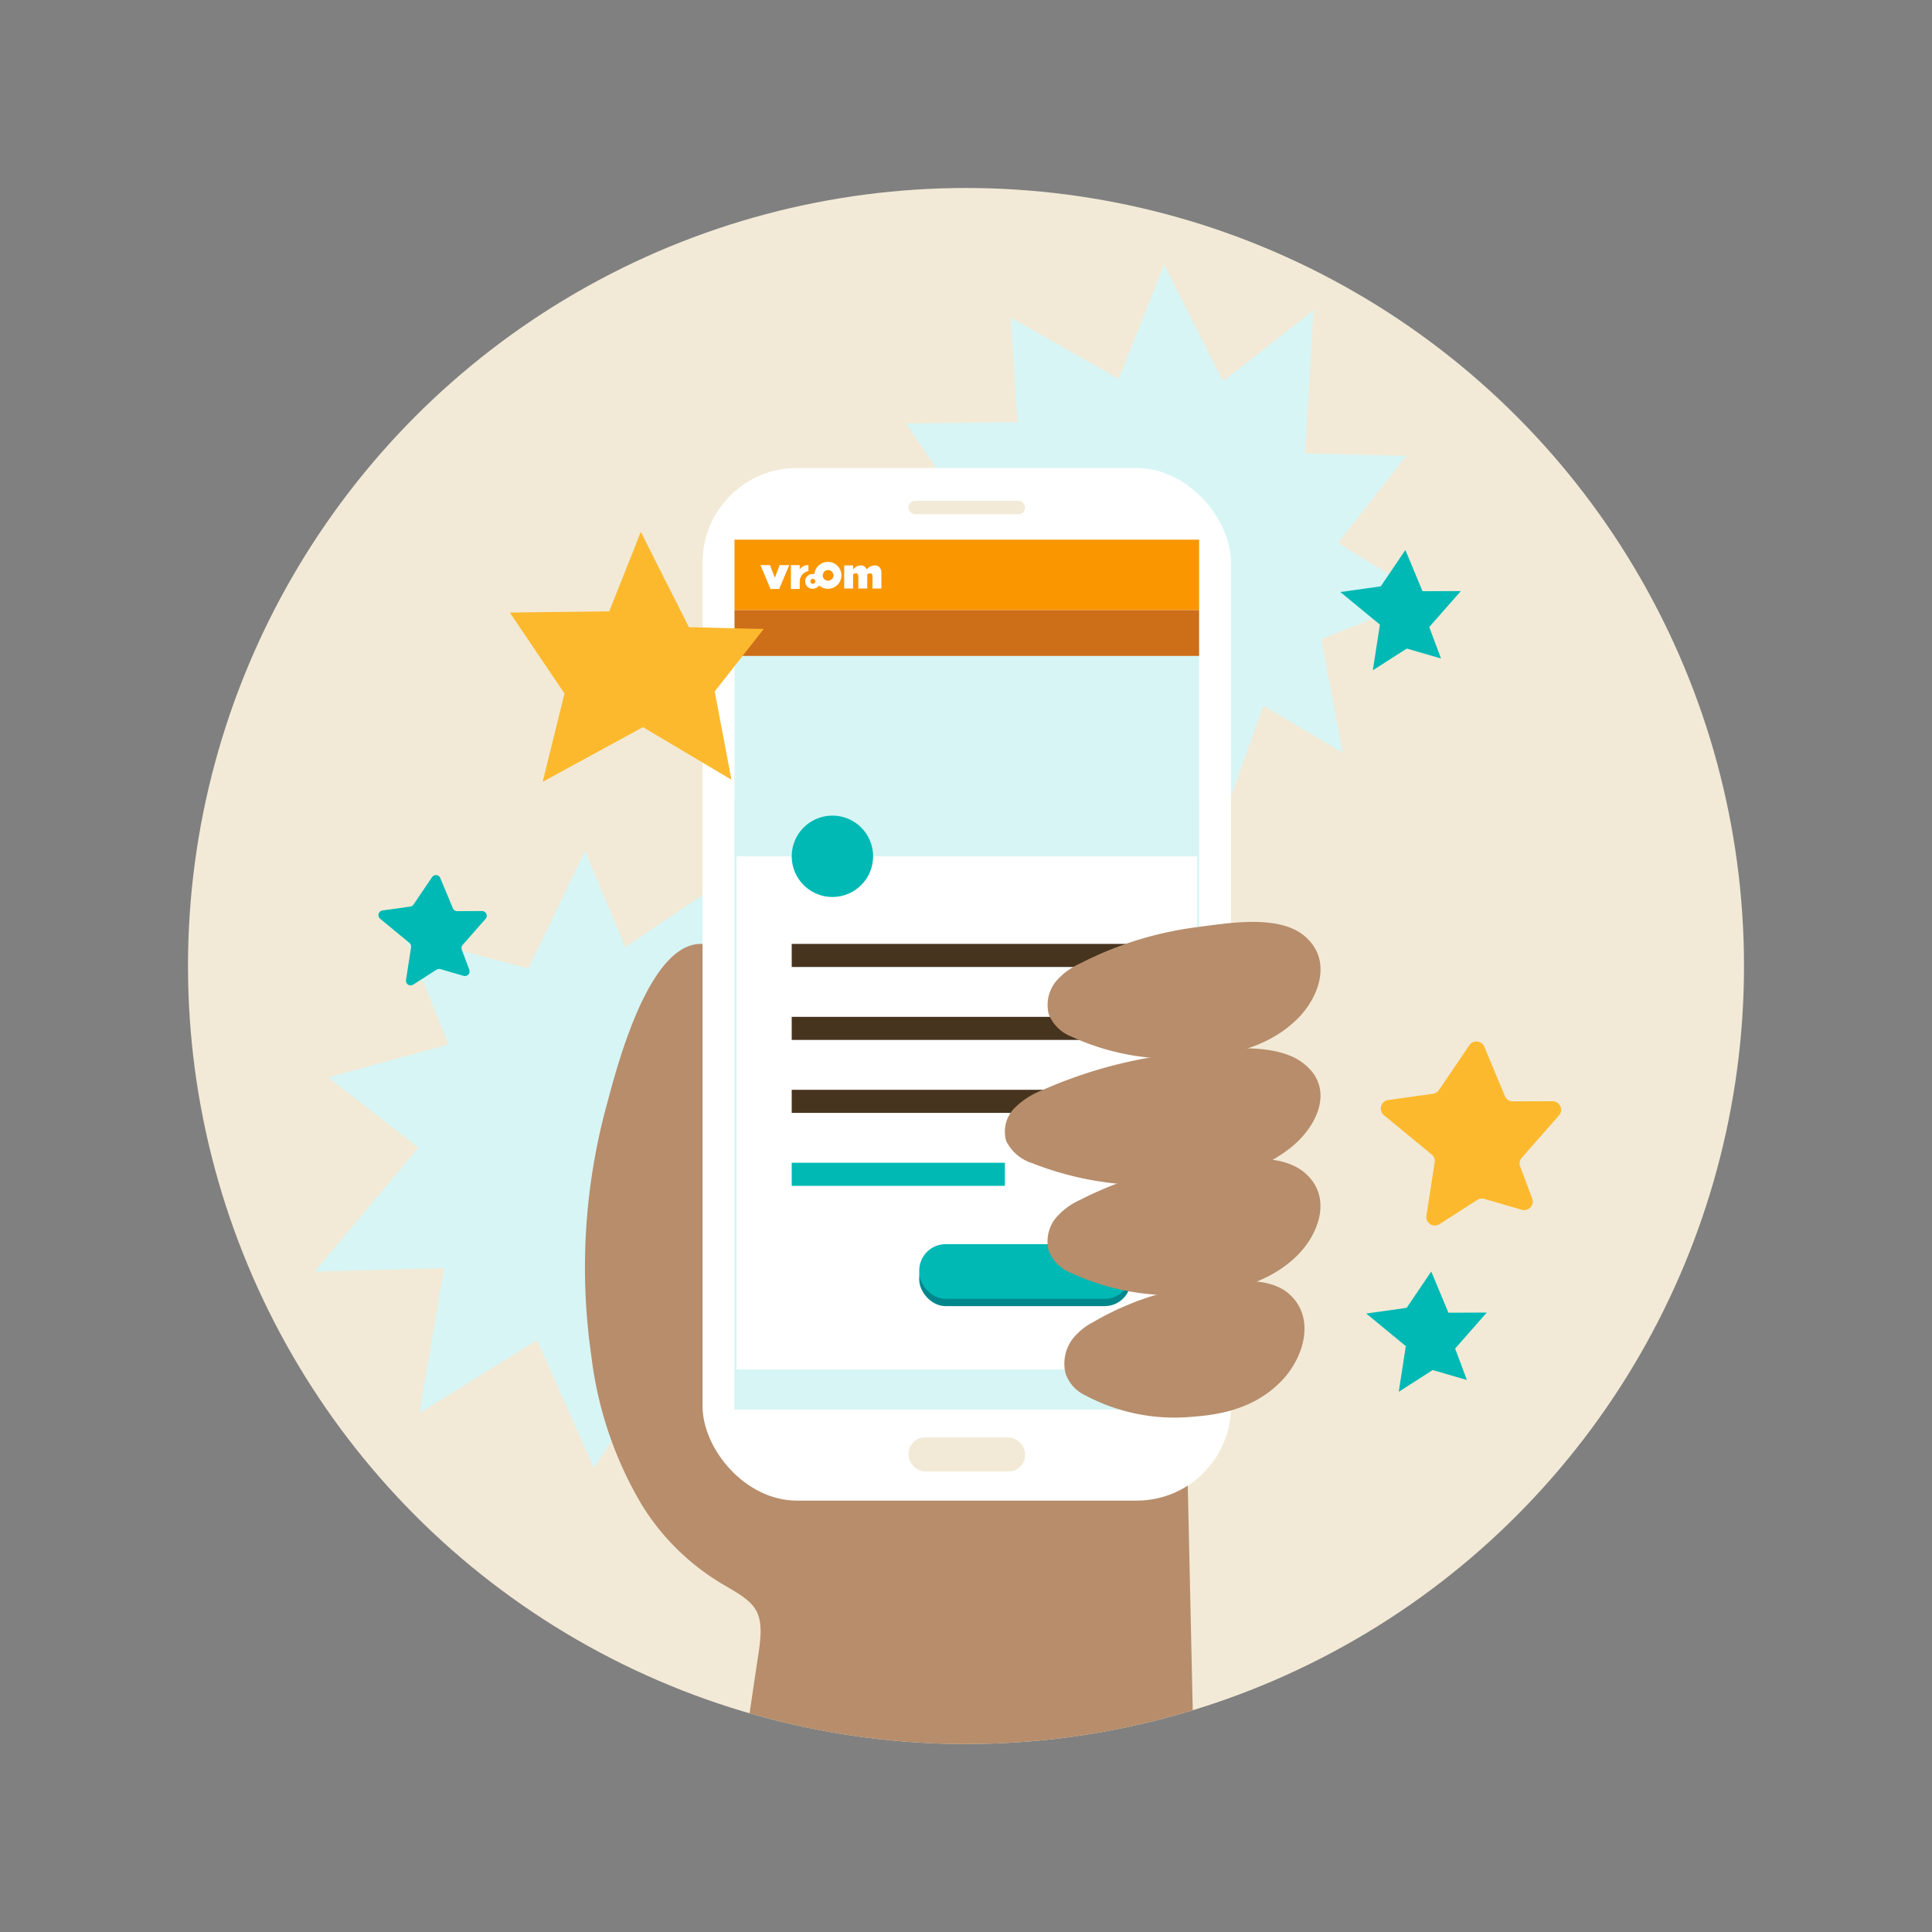 <svg id="Layer_1" data-name="Layer 1" xmlns="http://www.w3.org/2000/svg" xmlns:xlink="http://www.w3.org/1999/xlink" viewBox="0 0 216 216"><rect x="0" y="0" width="216" height="216" fill="#808080" stroke="none"/><defs><style>.cls-1,.cls-2{fill:none;}.cls-2{clip-rule:evenodd;}.cls-3{fill:#f2ead7;}.cls-4{clip-path:url(#clip-path);}.cls-5{fill:#d7f5f5;}.cls-6{fill:#b78d6b;}.cls-7{fill:#fff;}.cls-8{fill:#fa9600;}.cls-9{fill:#cd6e19;}.cls-10{fill:#00b9b4;}.cls-11{fill:#00878c;}.cls-12{fill:#47341f;}.cls-13{clip-path:url(#clip-path-2);}.cls-14{clip-path:url(#clip-path-3);}.cls-15{clip-path:url(#clip-path-4);}.cls-16{isolation:isolate;}.cls-17{clip-path:url(#clip-path-5);}.cls-18{clip-path:url(#clip-path-6);}.cls-19{clip-path:url(#clip-path-8);}.cls-20{clip-path:url(#clip-path-9);}.cls-21{clip-path:url(#clip-path-10);}.cls-22{fill:#fdb92d;}</style><clipPath id="clip-path"><circle class="cls-1" cx="108" cy="108" r="86.982"/></clipPath><clipPath id="clip-path-2"><path class="cls-2" d="M90.385,63.181a1.118,1.118,0,0,0-.975.475v-.477l-.988,0v2.67h.988V65.04a1.183,1.183,0,0,1,.975-1.193Z"/></clipPath><clipPath id="clip-path-3"><polygon class="cls-2" points="86.629 64.604 86.095 63.179 85.021 63.179 86.146 65.851 87.114 65.851 88.24 63.179 87.165 63.179 86.629 64.604"/></clipPath><clipPath id="clip-path-4"><rect class="cls-1" x="90.023" y="62.821" width="4.085" height="3.009"/></clipPath><clipPath id="clip-path-5"><rect class="cls-1" x="90.021" y="62.814" width="4.089" height="3.016"/></clipPath><clipPath id="clip-path-6"><path class="cls-2" d="M92.569,62.821a1.525,1.525,0,0,0-1.531,1.362.918.918,0,0,0-.167-.016.83.83,0,1,0,0,1.659.852.852,0,0,0,.7-.359,1.55,1.55,0,0,0,1,.363,1.5,1.5,0,1,0,0-3.009m-1.7,2.453A.278.278,0,1,1,91.155,65a.28.28,0,0,1-.284.277m1.7-.349a.6.6,0,1,1,.613-.6.606.606,0,0,1-.613.6"/></clipPath><clipPath id="clip-path-8"><rect class="cls-1" x="94.385" y="63.21" width="4.156" height="2.588"/></clipPath><clipPath id="clip-path-9"><rect class="cls-1" x="94.374" y="63.199" width="4.17" height="2.612"/></clipPath><clipPath id="clip-path-10"><path class="cls-2" d="M97.784,63.212a1.187,1.187,0,0,0-.883.457.69.69,0,0,0-.7-.457,1.136,1.136,0,0,0-.822.452v-.453h-1V65.8h1V64.2a.5.5,0,0,1,.3-.105c.161,0,.283.077.283.32V65.8h1V64.2a.509.509,0,0,1,.3-.105c.161,0,.283.078.283.321V65.8h1V64.1c0-.548-.242-.891-.758-.891"/></clipPath></defs><title>Icons</title><circle class="cls-3" cx="108" cy="108" r="86.982"/><g class="cls-4"><polygon class="cls-5" points="59.063 108.28 45.258 104.622 50.14 116.766 36.701 120.464 46.785 128.307 35.175 142.171 49.667 141.772 46.891 157.985 60.042 149.829 66.407 164.139 73.543 153.028 84.935 161.244 85.741 142.698 101.8 140.045 91.799 132.198 103.388 122.609 79.906 119.352 82.799 97.197 69.912 105.891 65.401 95.151 59.063 108.28"/><polygon class="cls-5" points="147.71 71.46 159.484 66.783 149.593 60.7 157.225 50.971 145.895 50.7 146.856 34.687 136.733 42.62 130.156 29.595 125.083 42.351 112.993 35.506 113.769 47.195 101.31 47.348 110.523 60.998 100.472 71.364 111.744 71.682 108.541 84.635 127.004 74.565 136.634 91.89 141.234 78.889 150.119 84.167 147.71 71.46"/><path class="cls-6" d="M79.863,219.356q2.365-17.375,4.967-34.7c.724-4.773-.423-5.442-4.1-7.576a26.507,26.507,0,0,1-9-8.877,42.411,42.411,0,0,1-5.591-16.417,69.136,69.136,0,0,1,1.72-28.357c1.077-3.941,5.356-21.265,12.59-17.315,2.286,1.249,4.476,4.6,6.257,6.438l23.678,24.365,22.272,22.917,1.405,63.459Z"/><rect class="cls-7" x="78.549" y="52.325" width="59.08" height="115.444" rx="10.541"/><rect class="cls-3" x="101.57" y="55.992" width="13.038" height="1.494" rx="0.722"/><rect class="cls-3" x="101.57" y="160.707" width="13.038" height="3.803" rx="1.837" transform="translate(216.178 325.217) rotate(180)"/><path class="cls-5" d="M133.841,89.628v67.735h-51.5V89.628h51.5m.219-.22H82.118v68.175H134.06V89.408Z"/><rect class="cls-8" x="82.118" y="60.338" width="51.942" height="7.877"/><rect class="cls-9" x="82.118" y="68.216" width="51.942" height="5.127"/><rect class="cls-5" x="82.118" y="73.342" width="51.942" height="22.393"/><circle class="cls-10" cx="93.065" cy="95.735" r="4.55"/><rect class="cls-11" x="102.771" y="139.916" width="23.675" height="6.112" rx="2.953"/><rect class="cls-10" x="102.771" y="139.1" width="23.675" height="6.112" rx="2.953"/><rect class="cls-12" x="88.515" y="105.53" width="38.708" height="2.581"/><rect class="cls-12" x="88.515" y="113.685" width="38.708" height="2.581"/><rect class="cls-12" x="88.515" y="121.841" width="38.708" height="2.581"/><rect class="cls-10" x="88.515" y="129.996" width="23.836" height="2.581"/><rect class="cls-5" x="82.118" y="153.103" width="51.942" height="4.48"/><g class="cls-13"><rect class="cls-7" x="88.321" y="63.077" width="2.166" height="2.875"/></g><g class="cls-14"><rect class="cls-7" x="84.919" y="63.077" width="3.421" height="2.875"/></g><g class="cls-15"><g class="cls-16"><g class="cls-17"><g class="cls-18"><g class="cls-17"><rect class="cls-7" x="89.921" y="62.719" width="4.287" height="3.211"/></g></g></g></g></g><g class="cls-19"><g class="cls-16"><g class="cls-20"><g class="cls-21"><g class="cls-20"><rect class="cls-7" x="94.284" y="63.109" width="4.359" height="2.791"/></g></g></g></g></g><polygon class="cls-22" points="71.643 59.469 77.021 70.121 85.384 70.321 79.906 77.305 81.777 87.173 71.882 81.295 60.67 87.411 63.111 77.538 56.999 68.482 68.113 68.345 71.643 59.469"/><path class="cls-22" d="M174.3,124.7l-4.166,4.739a.956.956,0,0,0-.177.967L171.3,134a.956.956,0,0,1-1.163,1.254l-4.185-1.217a.961.961,0,0,0-.783.113l-4.232,2.711a.956.956,0,0,1-1.461-.952l.922-5.951a.955.955,0,0,0-.337-.885l-5.341-4.4a.957.957,0,0,1,.475-1.686l5.029-.707a.958.958,0,0,0,.659-.411l3.39-5.01a.956.956,0,0,1,1.675.168l2.3,5.518a.959.959,0,0,0,.887.589l4.445-.017A.957.957,0,0,1,174.3,124.7Z"/><path class="cls-6" d="M120.775,107.707a7.687,7.687,0,0,0-2.75,2.053,4.186,4.186,0,0,0-.769,3.639,4.442,4.442,0,0,0,2.536,2.494,26.942,26.942,0,0,0,13.688,2.363c3.984-.25,8.248-1.146,11.457-4.231,2.481-2.385,4.128-6.623.941-9.353-2.913-2.493-8.7-1.438-12.019-1.021A39.58,39.58,0,0,0,120.775,107.707Z"/><path class="cls-6" d="M116.571,121.864a8.958,8.958,0,0,0-3.185,2.057,3.769,3.769,0,0,0-.894,3.641,4.847,4.847,0,0,0,2.929,2.489,35.44,35.44,0,0,0,15.825,2.343c4.607-.257,9.539-1.159,13.255-4.249,2.873-2.388,4.784-6.63,1.1-9.354-3.364-2.489-10.063-1.425-13.9-1A51.219,51.219,0,0,0,116.571,121.864Z"/><path class="cls-6" d="M120.765,134.147a7.7,7.7,0,0,0-2.75,2.052,4.192,4.192,0,0,0-.769,3.64,4.437,4.437,0,0,0,2.536,2.493A26.932,26.932,0,0,0,133.47,144.7c3.984-.25,8.248-1.146,11.457-4.231,2.481-2.385,4.128-6.624.941-9.353-2.912-2.494-8.7-1.438-12.019-1.021A39.58,39.58,0,0,0,120.765,134.147Z"/><path class="cls-6" d="M122.207,147.822a6.882,6.882,0,0,0-2.419,2.049,4.632,4.632,0,0,0-.671,3.638,4.207,4.207,0,0,0,2.234,2.5,21.248,21.248,0,0,0,12.048,2.379c3.5-.245,7.257-1.136,10.077-4.217,2.18-2.382,3.625-6.619.817-9.351-2.566-2.5-7.661-1.449-10.577-1.036A31.772,31.772,0,0,0,122.207,147.822Z"/><polygon class="cls-10" points="163.326 66.082 159.79 70.105 161.107 73.621 157.281 72.509 153.484 74.94 154.276 69.835 149.852 66.189 154.373 65.553 157.121 61.491 159.039 66.097 163.326 66.082"/><path class="cls-10" d="M54.287,102.728l-2.56,2.912a.523.523,0,0,0-.1.53l.84,2.243a.525.525,0,0,1-.637.688l-2.594-.754a.523.523,0,0,0-.429.062l-2.617,1.676a.525.525,0,0,1-.8-.522l.568-3.662a.525.525,0,0,0-.185-.485l-3.274-2.7a.525.525,0,0,1,.26-.924l3.111-.437a.527.527,0,0,0,.361-.225l2.073-3.064a.524.524,0,0,1,.918.092l1.41,3.385a.524.524,0,0,0,.485.323l2.772-.011A.525.525,0,0,1,54.287,102.728Z"/><polygon class="cls-10" points="166.221 146.747 162.685 150.77 164.002 154.286 160.176 153.174 156.379 155.605 157.171 150.5 152.747 146.854 157.267 146.218 160.016 142.156 161.934 146.762 166.221 146.747"/></g></svg>